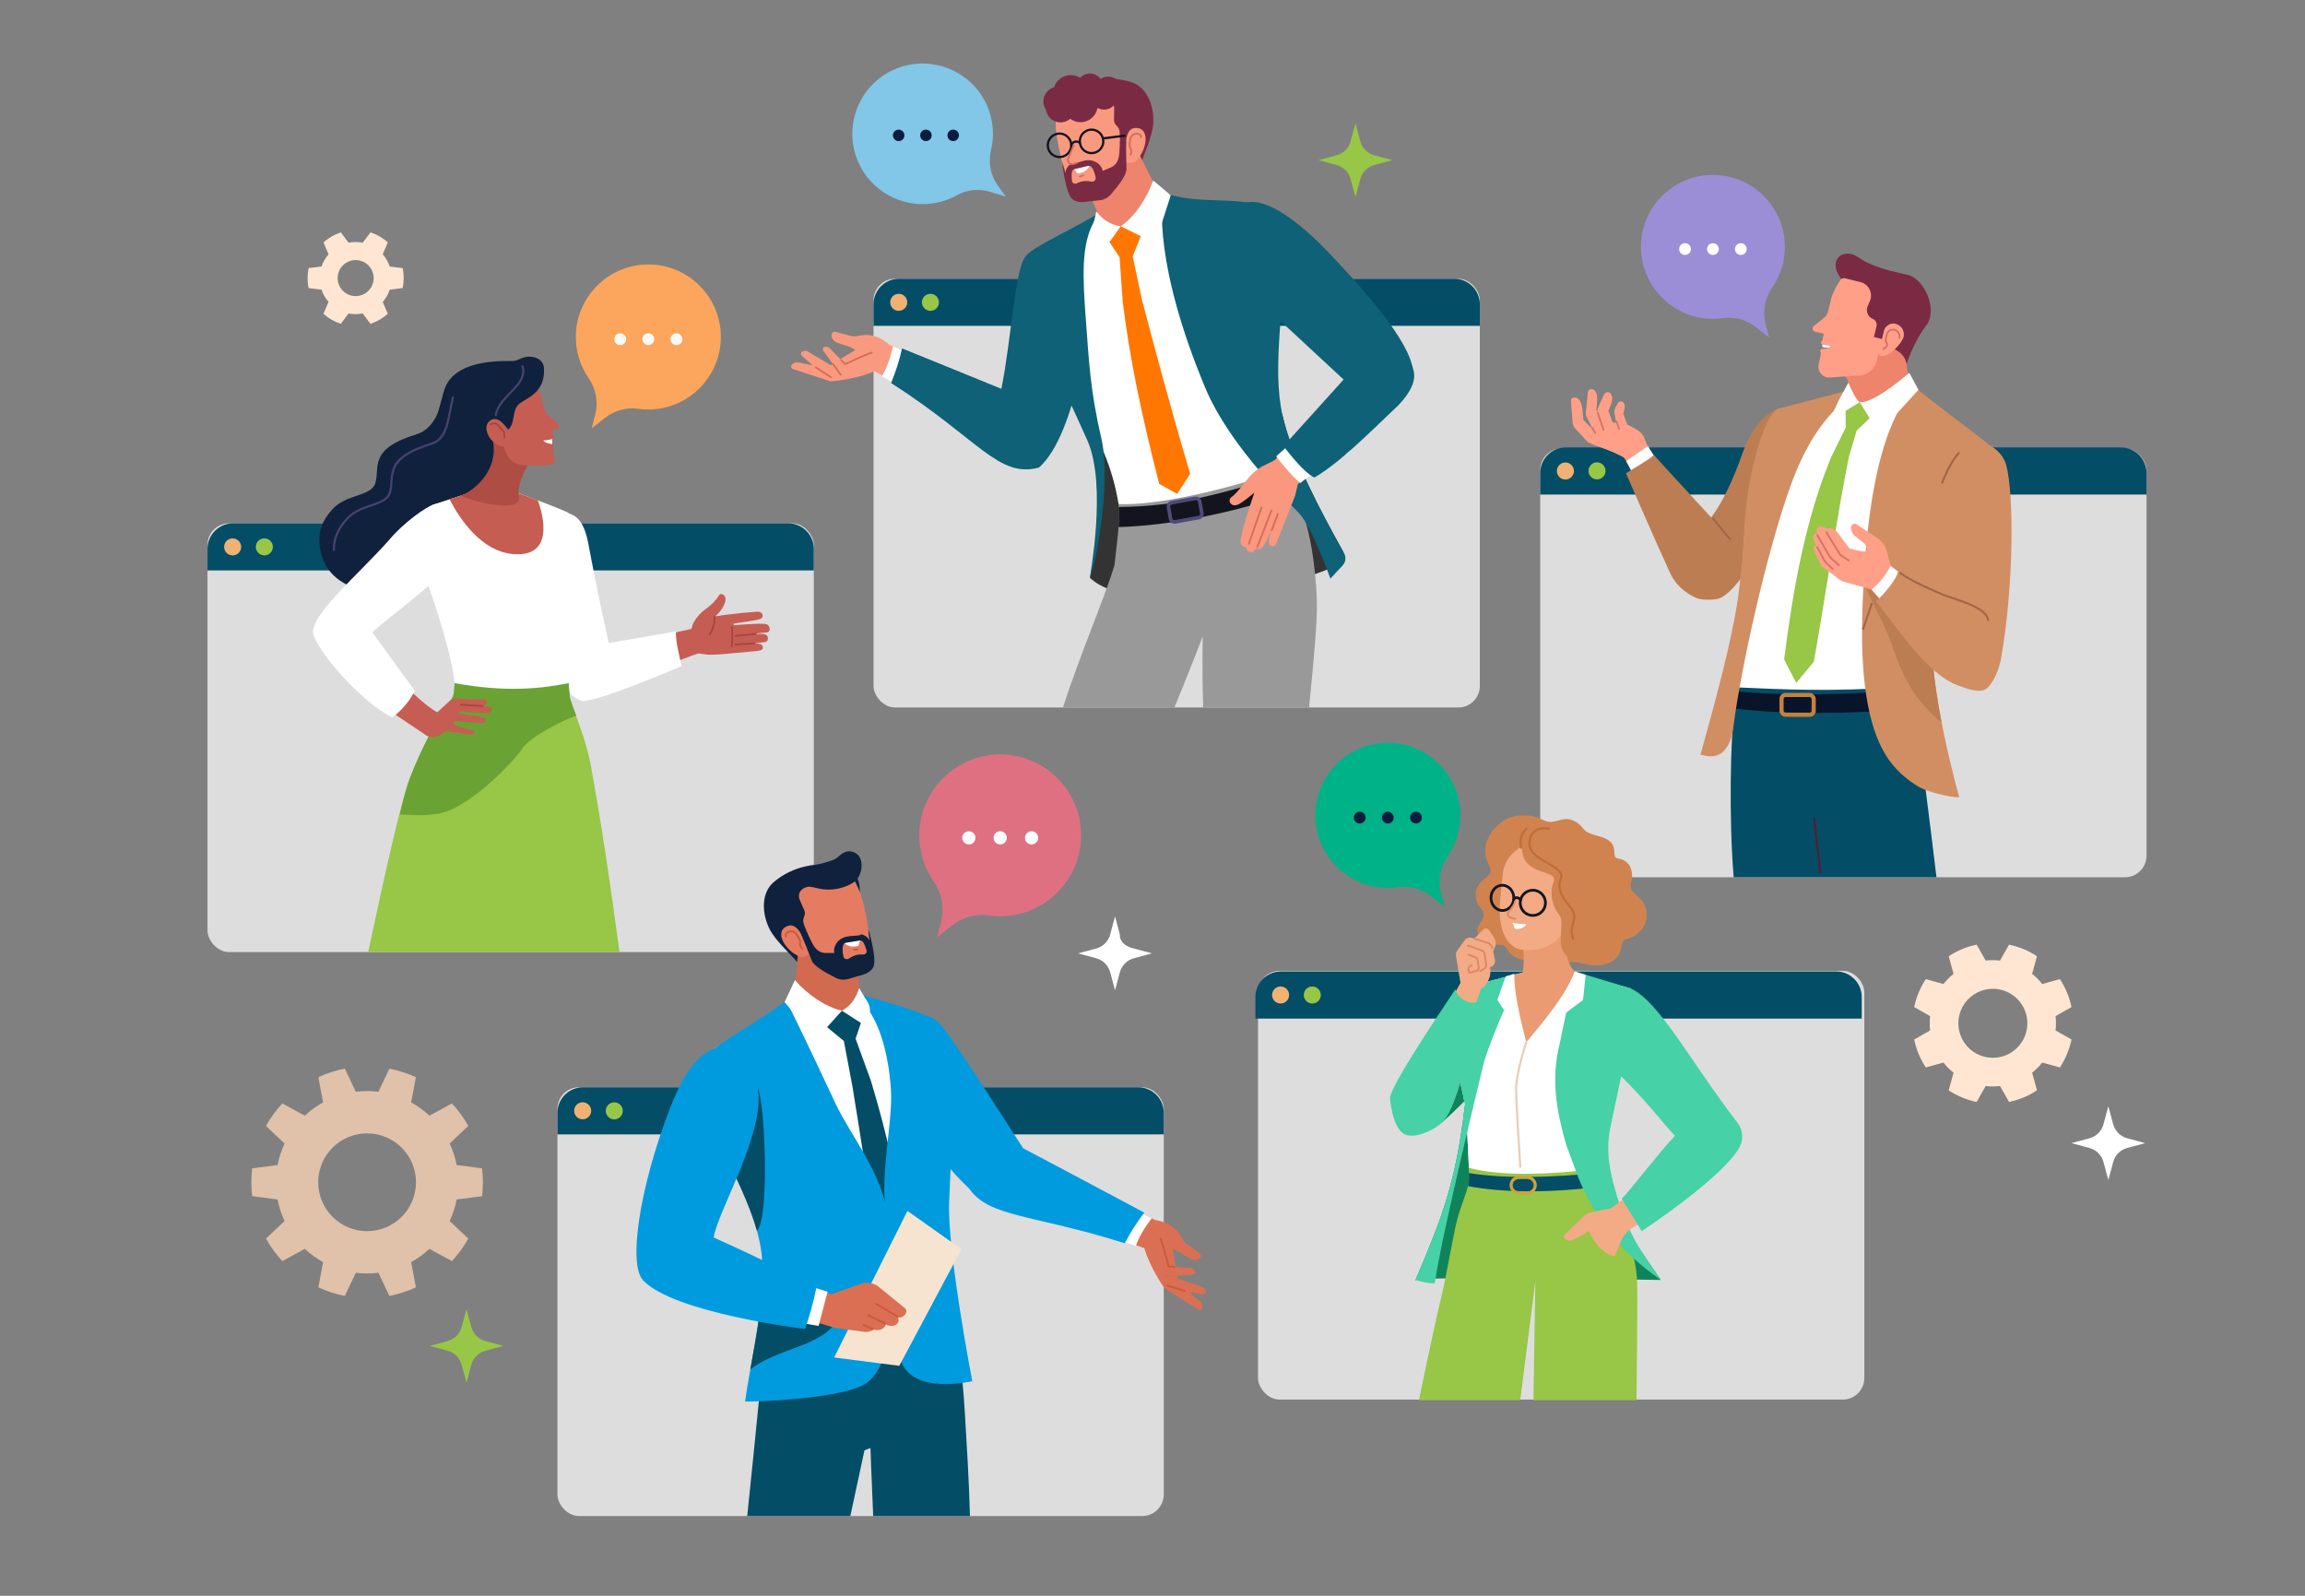 <?xml version="1.0" encoding="UTF-8"?><svg id="People" xmlns="http://www.w3.org/2000/svg" viewBox="0 0 2600 1800"><rect x="0" y="0" width="2600" height="1800" fill="#808080" stroke="none"/><defs><style>.cls-1{fill:#091e3d;}.cls-2{stroke:#e6cfb8;}.cls-2,.cls-3,.cls-4,.cls-5,.cls-6,.cls-7,.cls-8,.cls-9,.cls-10,.cls-11,.cls-12,.cls-13,.cls-14,.cls-15,.cls-16,.cls-17{fill:none;stroke-linecap:round;}.cls-2,.cls-3,.cls-9,.cls-11,.cls-14{stroke-miterlimit:10;}.cls-2,.cls-9,.cls-10,.cls-12{stroke-width:2.46px;}.cls-3,.cls-4{stroke:#a36644;stroke-width:2.29px;}.cls-18{fill:#009bde;}.cls-19{fill:#333;}.cls-20{fill:#82c6e8;}.cls-21{fill:#98c647;}.cls-22{fill:#091d3d;}.cls-23{fill:#c65d52;}.cls-24{fill:#0f213d;}.cls-25{fill:#d16a4f;}.cls-4,.cls-5,.cls-6,.cls-7,.cls-8,.cls-10,.cls-12,.cls-13,.cls-15,.cls-16,.cls-17{stroke-linejoin:round;}.cls-26{fill:#fff;}.cls-27{fill:#d1834f;}.cls-28{fill:#9b8ed6;}.cls-5{stroke:#d37267;}.cls-5,.cls-13,.cls-14,.cls-15,.cls-17{stroke-width:2px;}.cls-29{fill:#ffe6d3;}.cls-30{fill:#ff9f87;}.cls-6{stroke:#151520;stroke-width:3.1px;}.cls-31{fill:#6aa333;}.cls-32{fill:#fba65c;}.cls-33{fill:#df7082;}.cls-7{stroke:#50497a;stroke-width:4.08px;}.cls-34{fill:#14141f;}.cls-35{fill:#eb9b72;}.cls-8{stroke:#c6803b;stroke-width:4.7px;}.cls-36{fill:#46d1a6;}.cls-9{stroke:#bf6e37;}.cls-10{stroke:#4d2135;}.cls-37{fill:#0f845a;}.cls-38{fill:#f70;}.cls-39{fill:#f0b273;}.cls-11{stroke:#13131f;stroke-width:2.53px;}.cls-40{fill:#ad4d43;}.cls-41{fill:#044d66;}.cls-42{fill:#bd7d52;}.cls-43{fill:#f2ab85;}.cls-44{fill:#151520;}.cls-12{stroke:#47426e;}.cls-45{fill:#00b288;}.cls-46{fill:#ddd;}.cls-47{fill:#0e6177;}.cls-48{fill:#999;}.cls-13{stroke:#d46d53;}.cls-49{fill:#071429;}.cls-50{fill:#db6f53;}.cls-51{fill:#e57c61;}.cls-14{stroke:#e08467;}.cls-52{fill:#d18e62;}.cls-15{stroke:#a6463d;}.cls-53{fill:#f9987e;}.cls-54{fill:#ff927a;}.cls-55{fill:#7b2a44;}.cls-16{stroke:#d2a039;stroke-width:3.52px;}.cls-17{stroke:#cb583b;}.cls-56{fill:#ef846c;}.cls-57{fill:#fff9f6;}.cls-58{fill:#783656;}.cls-59{fill:#f99a80;}.cls-60{fill:#836aeb;}.cls-61{fill:#f7e4d0;}.cls-62{fill:#e0c1aa;}</style></defs><path class="cls-29" d="M2319.11,1154.24c0-2.73-.17-5.42-.47-8.08l17.96-10.2c-2.35-11.44-6.86-22.08-13.08-31.51l-19.9,5.48c-3.36-4.22-7.19-8.05-11.42-11.42l5.48-19.9c-9.42-6.22-20.07-10.73-31.51-13.08l-10.2,17.96c-2.65-.3-5.34-.47-8.08-.47s-5.42.17-8.08.47l-10.2-17.96c-11.44,2.35-22.08,6.86-31.51,13.08l5.48,19.9c-4.22,3.36-8.05,7.19-11.42,11.42l-19.9-5.48c-6.22,9.42-10.73,20.07-13.08,31.51l17.96,10.2c-.3,2.65-.47,5.34-.47,8.08s.17,5.42.47,8.08l-17.96,10.2c2.35,11.44,6.86,22.08,13.08,31.51l19.9-5.48c3.36,4.22,7.19,8.05,11.42,11.42l-5.48,19.9c9.42,6.22,20.07,10.73,31.51,13.08l10.2-17.96c2.65.3,5.34.47,8.08.47s5.42-.17,8.08-.47l10.2,17.96c11.44-2.35,22.08-6.86,31.51-13.08l-5.48-19.9c4.22-3.36,8.05-7.19,11.42-11.42l19.9,5.48c6.22-9.42,10.73-20.07,13.08-31.51l-17.96-10.2c.3-2.65.47-5.34.47-8.08ZM2247.91,1193.15c-21.49,0-38.91-17.42-38.91-38.91s17.42-38.91,38.91-38.91,38.91,17.42,38.91,38.91-17.42,38.91-38.91,38.91Z"/><path class="cls-29" d="M436.34,293.35c-1.36-2.36-2.92-4.53-4.65-6.5l5.74-13.45c-5.72-5.15-12.4-8.96-19.55-11.28l-8.78,11.69c-5.19-1.04-10.6-1.07-15.91-.01l-8.77-11.68c-3.54,1.15-7.01,2.69-10.36,4.62-3.35,1.94-6.42,4.18-9.18,6.67l5.73,13.44c-3.57,4.07-6.25,8.77-7.95,13.79l-14.51,1.76c-1.57,7.35-1.62,15.05-.01,22.57l14.51,1.76c.84,2.48,1.94,4.92,3.3,7.28,1.36,2.36,2.93,4.53,4.65,6.5l-5.74,13.45c5.72,5.15,12.4,8.96,19.56,11.27l8.78-11.69c5.19,1.04,10.6,1.07,15.91.01l8.77,11.69c3.54-1.15,7.01-2.69,10.36-4.62s6.42-4.18,9.18-6.66l-5.73-13.44c3.57-4.07,6.25-8.77,7.95-13.79l14.51-1.75c1.57-7.35,1.62-15.05.01-22.57l-14.51-1.76c-.84-2.48-1.94-4.92-3.3-7.28ZM411.31,331.27c-9.72,5.61-22.15,2.28-27.76-7.44-5.61-9.72-2.28-22.15,7.44-27.76,9.72-5.61,22.15-2.28,27.76,7.44,5.61,9.72,2.28,22.15-7.44,27.76Z"/><path class="cls-21" d="M1550.22,175.15l20.35,5.48-20.35,5.48c-7.7,2.07-13.71,8.09-15.79,15.79l-5.48,20.35-5.48-20.35c-2.07-7.7-8.09-13.71-15.79-15.79l-20.35-5.48,20.35-5.48c7.7-2.07,13.71-8.09,15.79-15.79l5.48-20.35,5.48,20.35c2.07,7.7,8.09,13.71,15.79,15.79Z"/><path class="cls-21" d="M547.49,1512.66l20.35,5.48-20.35,5.48c-7.7,2.07-13.71,8.09-15.79,15.79l-5.48,20.35-5.48-20.35c-2.07-7.7-8.09-13.71-15.79-15.79l-20.35-5.48,20.35-5.48c7.7-2.07,13.71-8.09,15.79-15.79l5.48-20.35,5.48,20.35c2.07,7.7,8.09,13.71,15.79,15.79Z"/><path class="cls-26" d="M1279,1069.9l20.35,5.48-20.35,5.48c-7.7,2.07-13.71,8.09-15.79,15.79l-5.48,20.35-5.48-20.35c-2.07-7.7-8.09-13.71-15.79-15.79l-20.35-5.48,20.35-5.48c7.7-2.07,13.71-8.09,15.79-15.79l5.48-20.35,5.48,20.35c-.72,7.85,6.5,13.8,15.79,15.79Z"/><path class="cls-26" d="M2399.43,1283.93l20.35,5.48-20.35,5.48c-7.7,2.07-13.71,8.09-15.79,15.79l-5.48,20.35-5.48-20.35c-2.07-7.7-8.09-13.71-15.79-15.79l-20.35-5.48,20.35-5.48c7.7-2.07,13.71-8.09,15.79-15.79l5.48-20.35,5.48,20.35c2.07,7.7,8.09,13.71,15.79,15.79Z"/><path class="cls-20" d="M1117.86,169.37c3.87-16.08,2.76-33.53-4.37-50.01-16.57-38.29-60.65-57.25-99.86-42.98-42.2,15.36-63.22,62.53-46.51,104.13,15.51,38.63,58.87,58.82,98.4,45.77,4.93-1.63,9.59-3.69,13.94-6.12,11.47-6.42,25.16-7.59,37.72-3.72l17.29,5.32-8.91-12.45c-8.27-11.55-11.03-26.12-7.7-39.93Z"/><path class="cls-22" d="M1020.14,152.68c0-3.58-2.9-6.48-6.48-6.48s-6.48,2.9-6.48,6.48,2.9,6.48,6.48,6.48,6.48-2.9,6.48-6.48Z"/><path class="cls-22" d="M1050.9,152.68c0-3.58-2.9-6.48-6.48-6.48s-6.48,2.9-6.48,6.48,2.9,6.48,6.48,6.48,6.48-2.9,6.48-6.48Z"/><path class="cls-22" d="M1081.67,152.68c0-3.58-2.9-6.48-6.48-6.48s-6.48,2.9-6.48,6.48,2.9,6.48,6.48,6.48,6.48-2.9,6.48-6.48Z"/><path class="cls-60" d="M1669.22,367.54v-24.3c0-15.92-12.91-28.83-28.83-28.83h-626.25c-15.92,0-28.83,12.91-28.83,28.83v24.3h683.9Z"/><rect class="cls-46" x="985.32" y="314.41" width="683.9" height="483.63" rx="24.3" ry="24.3"/><path class="cls-41" d="M1669.22,367.54v-24.3c0-15.92-12.91-28.83-28.83-28.83h-626.25c-15.92,0-28.83,12.91-28.83,28.83v24.3h683.9Z"/><circle class="cls-39" cx="1013.72" cy="340.98" r="9.61" transform="translate(362.21 1189.16) rotate(-71.06)"/><circle class="cls-21" cx="1049.47" cy="340.98" r="9.61" transform="translate(386.36 1222.98) rotate(-71.06)"/><path class="cls-19" d="M1446.26,466.68h-212.66c2.67,22.34,16.81,90.76-4.16,185.08,44.94,42.69,206.55,19.43,279.48-14.39,6.26-2.9,8.76-10.47,5.41-16.5-25.42-45.69-56.96-104.91-67.57-151.82-.18-.79-.33-1.58-.5-2.37Z"/><path class="cls-59" d="M892.74,412.14c1.23-2.33,4.69-3.89,7.28-3.39l16.7,3.33-12.56-11.04c-1.18-1.26-.94-3.27.5-4.22,2.41-1.59,5.57-1.44,7.84.35l24.47,14.77c.72-.46,1.51-.95,2.36-1.48l-10.83-15.16c-.98-1.87.34-4.12,2.45-4.18,2.6-.07,5.07,1.16,6.58,3.27l10.36,10.72c5.21-3.23,11.17-6.89,17.02-10.39l-5.94-3.37s-10.27-3.13-14.88-4.94c-3.91-1.54-7.17-5.8-5.9-9.81h0c.57-1.8,2.46-2.83,4.28-2.34l16.85,4.57c2.4.65,4.91.77,7.35.32,5.45-1,11.22-2.39,19.74.03,5.89,1.67,10.46,4.59,13.54,7.08,1.33.88,2.36,1.82,3.12,2.61l31.89,13.44-25.57,29.59-22.77-13.25c-20.58,9.21-49.24,11.59-49.24,11.59l-42.84-13.9c-1.81-.51-2.68-2.55-1.8-4.21Z"/><line class="cls-13" x1="939.44" y1="410.61" x2="948.24" y2="422.61"/><line class="cls-13" x1="920.07" y1="414.3" x2="937.59" y2="425.71"/><path class="cls-13" d="M983.33,397.71c-9.05,2.98-29.91,13.11-29.91,13.11l-4.51-4.67"/><path class="cls-26" d="M1008.86,432.51l-14.22-8.08c5.25-7.62,10.11-22.19,12.65-33.77l27.66,11.66-26.1,30.19Z"/><path class="cls-47" d="M1157.46,288.71c-12.5,11.34-16.75,95.57-27.94,149.86-.16-.07-.31-.14-.47-.2-46.66-19.1-111.54-45.37-111.54-45.37-3.4,15.12-6.82,25.04-12.36,39.02,99.76,63.98,120.87,107.47,166.67,95.39,42.79-36.61,59.52-174.22,60.52-202.11,0,0-65.73-44.89-74.88-36.59Z"/><path class="cls-55" d="M1199.09,168.15l83.57,28.2c8.02-24,17.39-42.3,18.22-57.38,1.15-20.73-7.82-40.9-24.65-46.33-28.66-9.24-53.43.4-60.07,3.45-19.53,8.97-16.55,14.01-18.07,17.3-6.43,9.86-11.09,23.13-3.39,32.78,1.58,6.11.99,15.61,4.39,21.97Z"/><path class="cls-26" d="M1261.75,568.61c-14.31-86.51-58.61-112.61-87.21-225.14-8.84-34.77,6.85-65.99,68.8-100.34l43.75-11.42s71.16,3.45,116.9,11.01c26.96,4.45,42.33,28.39,43.75,55.67,2.94,56.76-47.22,93.41,10.09,228.39-46.67,32.82-177.34,54.83-196.08,41.82Z"/><path class="cls-56" d="M1308.99,219.15c-8.38-12.24-27.5-52.81-31.78-61.67,0,0-52.08,54.95-48.66,60.08l18.83,44.41c10.78-8.46,49.88,5.31,61.62-42.82Z"/><path class="cls-48" d="M1324.75,798.04c16.61-40.41,32.03-80.43,32.03-80.43,0,0-1.19,28.43.4,80.43h119.43c5.54-55.49,9.48-99.2,8.79-119.76-1.67-49.45-9.75-79.05-11.96-87.69-.31-2.07-15.44-60.56-15.61-63.79-75.93,26.5-153.45,43.5-196.08,41.82.11,3.6.27,15.93.26,19.51,0,6.23-2.81,32.19-4.89,49.4-11.27,37.37-37.97,98.36-58.14,160.51h125.77Z"/><path class="cls-34" d="M1464.15,553.42c-2.2-8.78-4.23-17.02-5.37-21.97-80.58,26.23-131.85,39.94-196.96,40.45.09,5.13.19,13.4.19,16.23,0,1.32-.13,3.54-.35,6.37,21.36-.4,98.85-4.58,202.5-41.08Z"/><path class="cls-7" d="M1323.28,564.42h27.05c2.42,0,4.39,1.97,4.39,4.39v13.24c0,2.42-1.97,4.39-4.39,4.39h-27.05c-2.42,0-4.39-1.97-4.39-4.39v-13.24c0-2.42,1.97-4.39,4.39-4.39Z" transform="translate(-81.51 249.03) rotate(-10.33)"/><path class="cls-47" d="M1226.67,497.13c-28.61-65.4-86.65-175.83-69.21-208.42,4.79-8.94,61.05-34.69,80.09-47.26l-3.31,8.24c-15.01,26.18-13.01,63.37-9.26,113.07,3.37,44.65,4.66,77.03,17.32,131.8,12.51,54.1-9.81,155.38-12.85,157.2-.81.49,19.79-103.07-2.77-154.63Z"/><path class="cls-47" d="M1312.3,216.73c-2.15,12.02-10.88,81.47,47.26,220.87,11.14,26.72,38.56,75.23,104.6,140,15.42,15.13,36.48,75.04,36.48,75.04l13.79-14.76c3.5-3.75,4.19-9.33,1.69-13.82-25.71-46.1-58.5-107.02-69.36-155.03-6.39-28.25-5.7-59.71-3.16-96.5,2.2-31.91,10.65-100.66-9.69-124.77-1.18-1.39-2.61-9.45-4.15-10.68-23.18-18.48-81.07-4.15-117.45-20.37Z"/><path class="cls-59" d="M1270.19,159.38s.45-14.17,9.63-14.98c18.38-1.63,14.22,25.52,1.05,37.55-1.9,1.73-7.5,2.75-11.27.61-.39-5.31.6-23.18.6-23.18Z"/><path class="cls-59" d="M1191.56,150.79c-1.36-8.93-.62-20.79-.21-26.8.15-2.25,3.09-9.4,13.19-6.94,4.31,1.05,9.69,2.76,15.37,2.18,20.76-2.1,16.67-5.89,23.74-7.05,6.89-1.13,12.93,2.76,13.12,9.74l-.17,11.95c-.42,2.82.54,5.69,2.62,7.64,4.91,4.6,3.63,8.47,4.07,18,.03.67.07,1.37.12,2.11l5.33-.37c-.12,5.24-.85,8.34-.6,20.65.13,6.21-6.37,21.54-17.18,32.11-4.2,4.11-9.67,6.66-15.51,7.29l-9.06,1.13c-5.47.59-10.91-1.28-14.87-5.11-10.72-10.35-11.79-26.54-13.38-33.84-1.1-5.02-4.13-16.67-6.59-32.7Z"/><path class="cls-26" d="M1211.21,190.9l18.19-4.28s-2.02,4.13-5.71,6.37c-4.37,2.66-8.34,2.61-8.34,2.61-1.22-2.05-2.53-3.84-4.13-4.71Z"/><path class="cls-55" d="M1177.1,116.92c-1.31-8.37,3.91-16.25,11.87-18.49,2.24-6.89,8.17-12.3,15.82-13.5,4.95-.77,9.74.37,13.67,2.84,2.2-2.41,5.2-4.12,8.68-4.66,5.74-.9,11.21,1.62,14.39,6.02,1.81-1.28,3.93-2.18,6.27-2.55,8.13-1.27,15.76,4.29,17.03,12.43.83,5.3-1.25,10.36-5.04,13.62-1.49,5.51-6.08,9.92-12.09,10.86-3.49.55-6.88-.17-9.72-1.8-1.38,7.99-7.7,14.59-16.16,15.91-5.4.84-10.62-.63-14.67-3.66-2.28,2-5.12,3.41-8.34,3.91-9.04,1.41-17.51-4.77-18.92-13.81-.01-.08-.01-.16-.03-.24-1.38-1.99-2.36-4.31-2.76-6.86Z"/><path class="cls-55" d="M1198.07,182.78c.19,1.8,3.09,29.8,9.77,39.84,2.85,4.28,9.49,5.78,14.61,5.22l18.16-2.02c4.7-.51,9.06-2.73,12.18-6.28,9.84-11.17,17.97-22.37,17.84-28.79-.25-12.31-.55-26.13-.44-31.37,0,0-6.88.25-6.89.15l-.68,12.34c-.4,7.25-2.43,13.44-8.92,16.7l-9.92,4.18c-1.19-7.56-9.69-12.81-17.36-11.98l-11.37,1.23c-6.72.73-13.14,6.57-13.36,13.19,0,0-1.91-8.58-3.63-12.4ZM1209.07,203.46s-.52-5.84-.13-8.65c.3-2.15,1.55-4,3.66-4.23l14.82-3.56c2.63-.28,4.41,1.74,5.59,4.18,1.89,3.91,2.75,8.53,2.75,8.53.84,2.82-1.45,5.54-4.3,5.14-2.9-.41-5.39-.92-8.93-.54-2.95.31-5.7,1.32-8.07,2.52-2.46,1.24-5.35-.57-5.39-3.38Z"/><path class="cls-11" d="M1218.11,161.12c-.91-7.26,4.24-13.89,11.5-14.8,7.26-.91,13.89,4.24,14.8,11.5.91,7.26-4.24,13.89-11.5,14.8-7.26.91-13.89-4.24-14.8-11.5Z"/><path class="cls-11" d="M1181.98,165.55c-.91-7.26,4.24-13.89,11.5-14.8,7.26-.91,13.89,4.24,14.8,11.5.91,7.26-4.24,13.89-11.5,14.8-7.26.91-13.89-4.24-14.8-11.5Z"/><line class="cls-11" x1="1245.3" y1="156.01" x2="1268.47" y2="153.04"/><path class="cls-59" d="M1223.39,180.95l-12.38,4.06c-3.77,1.3-7.42-2.22-6.24-6.03l6.57-17.85,12.06,19.82Z"/><path class="cls-13" d="M1214.56,183.84l-3.56,1.17c-3.77,1.3-7.42-2.22-6.24-6.03l6.26-14.9"/><path class="cls-13" d="M1287.28,154.91h0c-.16-2.12-1.84-3.81-3.96-3.99l-.64-.05c-3.84-.32-7.25,2.42-7.76,6.24l-.72,5.38c-.27,1.99.18,3.38.99,4.78,1.14,1.96,1.27,4.35.35,6.43l-.34.77"/><path class="cls-11" d="M1218.1,161.12c-4.18-2.82-7.74-1.32-9.63,2.38"/><line class="cls-13" x1="1221.95" y1="197.86" x2="1218.01" y2="199.19"/><path class="cls-38" d="M1277.69,289.3l10.73-27.06-24.74-7.2-14.86,14.09,14.05,20.96,3.48,49.88c8.11,65.63,21.09,127.02,41.18,205.83l20.29,11.33,14.7-22.62c-23.81-80.2-40.2-142.61-54.54-196.91l-10.28-48.3Z"/><path class="cls-26" d="M1300.74,203.55c-7.15,20.42-20.29,40.1-36.43,51.67l38.81,19.3,17.49-54.23-19.86-16.74Z"/><path class="cls-26" d="M1236.63,238.53c6.92,8.67,15.46,15.12,27.56,16.72l-18.96,26.49-8.4-11.14c-3.73-4.67-4.49-15.74-2.25-23.02l2.04-9.05Z"/><path class="cls-53" d="M1459.23,498.44l-21.67,20.74-11.05,5.55c-4.09,1.54-11.75,7.18-14.74,10.37-7.25,7.73-16.41,21.49-22.74,25.68-2.29,1.51-2.83,4.64-1.1,6.77l.23.28c2.01,2.48,5.36,2.68,8.24,1.31,4.84-2.3,12.52-8.41,18.51-13.49-5.76,16.67-13.7,41-15.62,53.63-.46,3,1.02,6.41,3.77,7.41l.12.04c.89.32,1.71.3,2.45.04-.32,2.56,2.3,5.66,4.88,6.13l.14.03c2.97.54,4.72-1.49,6.07-4.12.12.06.24.1.37.13,0,0,4.73,2,7.71-2.37,3.07-4.49,6.7-12.24,9.59-18.98-1.31,3.81-2.5,7.87-3.02,11.27-.63,4.16.65,6.54,2.66,7.13,0,0,3.65,1.09,5.34-2.6l21.51-54.23,3.08-13.1,30.68-23.13-35.41-24.48Z"/><line class="cls-13" x1="1422.95" y1="572.34" x2="1408.73" y2="613.35"/><line class="cls-13" x1="1434.1" y1="575.92" x2="1418.28" y2="616.91"/><line class="cls-13" x1="1441.41" y1="579.78" x2="1434.55" y2="597.99"/><path class="cls-26" d="M1439.53,514.73c12.75-10.97,38.21-35.54,50.89-47.56,0,0,14.68,28.41,32.11,42.59-2,1.7-45.73,25.37-55.32,34.85-1.42,1.41-21.25-20.65-27.68-29.88Z"/><path class="cls-47" d="M1515.57,428.12l-94.26-87.43c-13.92-11.89-29.1-30.14-35.65-47.23-14.79-38.59,3.44-63.63,23.9-65.55,25.97-2.44,64.21,30.74,89.36,57.26,28.13,29.66,84.23,89.37,93.78,126.34,1.96,7.61,8.99,19.46-14.83,45.08-33.81,32.03-66.44,65.25-95.27,82.06-13.59-6.42-34.75-35.49-34.75-35.49l67.73-75.04Z"/><path class="cls-60" d="M2100,1148.9v-24.3c0-15.92-12.91-28.83-28.83-28.83h-626.25c-15.92,0-28.83,12.91-28.83,28.83v24.3h683.9Z"/><rect class="cls-46" x="1419.04" y="1095.05" width="683.9" height="483.63" rx="24.3" ry="24.3"/><path class="cls-41" d="M2100,1148.9v-24.3c0-15.92-12.91-28.83-28.83-28.83h-626.25c-15.92,0-28.83,12.91-28.83,28.83v24.3h683.9Z"/><circle class="cls-39" cx="1444.49" cy="1122.34" r="9.61"/><circle class="cls-21" cx="1480.24" cy="1122.34" r="9.61"/><path class="cls-60" d="M917.95,643.43v-24.3c0-15.92-12.91-28.83-28.83-28.83H262.88c-15.92,0-28.83,12.91-28.83,28.83v24.3h683.9Z"/><rect class="cls-46" x="234.05" y="590.3" width="683.9" height="483.63" rx="24.3" ry="24.3"/><path class="cls-41" d="M917.95,643.43v-24.3c0-15.92-12.91-28.83-28.83-28.83H262.88c-15.92,0-28.83,12.91-28.83,28.83v24.3h683.9Z"/><circle class="cls-39" cx="262.45" cy="616.87" r="9.61" transform="translate(-134.71 76.8) rotate(-13.28)"/><circle class="cls-21" cx="298.2" cy="616.87" r="9.61" transform="translate(-133.75 85.01) rotate(-13.28)"/><path class="cls-60" d="M2421.24,557.84v-24.3c0-15.92-12.91-28.83-28.83-28.83h-626.25c-15.92,0-28.83,12.91-28.83,28.83v24.3h683.9Z"/><rect class="cls-46" x="1737.34" y="505.89" width="683.9" height="483.63" rx="24.3" ry="24.3"/><path class="cls-41" d="M2421.24,557.84v-24.3c0-15.92-12.91-28.83-28.83-28.83h-626.25c-15.92,0-28.83,12.91-28.83,28.83v24.3h683.9Z"/><circle class="cls-39" cx="1765.74" cy="531.27" r="9.61" transform="translate(141.51 1404.17) rotate(-45)"/><circle class="cls-21" cx="1801.49" cy="531.27" r="9.61" transform="translate(191.97 1499.29) rotate(-47.46)"/><path class="cls-60" d="M1312.69,1279.55v-24.3c0-15.92-12.91-28.83-28.83-28.83h-626.25c-15.92,0-28.83,12.91-28.83,28.83v24.3h683.9Z"/><rect class="cls-46" x="628.79" y="1226.42" width="683.9" height="483.63" rx="24.3" ry="24.3"/><path class="cls-41" d="M1312.69,1279.55v-24.3c0-15.92-12.91-28.83-28.83-28.83h-626.25c-15.92,0-28.83,12.91-28.83,28.83v24.3h683.9Z"/><circle class="cls-39" cx="657.19" cy="1252.98" r="9.61" transform="translate(-192.22 121.45) rotate(-9.22)"/><circle class="cls-21" cx="692.94" cy="1252.98" r="9.61" transform="translate(-269.34 192.72) rotate(-13.28)"/><path class="cls-26" d="M2055.93,386.48l-.53,4.25c-.03.36.25.62.59.73,2.44.78,5.91.89,9.35.39l.45-3.94-9.86-1.43Z"/><path class="cls-30" d="M1852.18,558.61l41.52-5.89-23.73-32.33c-2.2-2.59-6.3-9.6-7.99-11.98-2.58-3.64-4.64-7.38-6.39-12.26-1.03-2.86-2.57-5.88-4.87-8.22-3-3.06-12.6-7.76-15.1-9.09l-4.62-12.02,1.15-4.49c1.74-5.8-1.11-8.42-1.11-8.42-1.71-1.71-4.56-1.45-5.92.55l-2.07,3.56c-1.72,2.52-2.39,5.61-1.86,8.61l1.91,10.23c-1.57-.16-1.98.26-4.1-.41l-4.8-12.93,3.28-8.13c1.85-4.74,1.42-11.02-2.42-12.75-2.33-1.05-5.06.36-5.95,2.76l-6.53,14.45c-.78,2.11-.96,3.89-.23,6.02l.08.28-1.85-4.1.82-8.15c.87-7-.25-13.27-4.94-14.82-2.66-.88-5.06.82-5.36,3.6,0,0-1.91,17.64-2.33,23.58-.08,1.13.14,2.25.64,3.27l7.43,15.06c-1.8-2.08-7.67-7.42-10.73-10.75,0,0-.97-9.52-1.3-12.9-.87-8.91-5.33-13.71-10.09-12.4,0,0-3.19.25-2.64,4l1.83,24c.2,2.64,1.3,5.14,3.11,7.08,4.22,4.51,11.93,12.74,13.93,14.85,2.76,2.91,30,10.36,41.21,18.07l5.5,9.07,5.93,12.16,8.61,20.87Z"/><path class="cls-26" d="M1858.76,503.23l-24.39,16.94,9.21,17.57,8.61,20.87,41.52-5.89-23.73-32.33c-2.2-2.59-10.23-15.35-11.22-17.15Z"/><path class="cls-42" d="M2008.26,460.32c-7.59,1.32-29.14,12.46-42.78,51.02-9.98,28.22-20.84,52.53-35.24,72.38-18.05-19.56-63.34-68.67-64.69-70.58-4.01,4.52-20.06,13.46-31.46,20.73,0,0,33.19,76.73,50.03,113.02,7.86,16.94,23.87,25.88,31.96,28.52,2.28.75,17.33,2.38,24.69-1.02,28.14-12.99,78.94-113.95,100.32-150.61,0,0-20.51-65.62-32.82-63.47Z"/><path class="cls-26" d="M1958.75,775.32c6.7-160.05,10.83-199.95,13.2-213.19,1.44-8.06,21.72-94.14,36.51-100.42l135.52-36.61s84.17,66.27,112.41,90.22c-43.6,107.92-115.43,128.99-107.55,259.21-57.39,6.91-184.83,11.02-190.09.8Z"/><path class="cls-41" d="M2184.32,989.52h-228.74c-5.64-65.83-3.41-161.41.55-183.97.6-4.37,1.19-15.42,2.62-30.23,51.16,2.15,104.96,5.51,190.09-.8.04.94,1.16,20.02,4.24,29.84,8.11,25.9,14.04,47.26,19.7,91.86,2.92,21.71,7.19,58.02,11.54,93.3Z"/><path class="cls-49" d="M2152.04,800.4c-1.56-6.96-2.46-16.03-2.89-21.39-94.7,6.42-157.92,4.09-190.83.84-.72,7.97-1.2,14.62-1.59,19.41,58.52,6.82,122.76,5.78,195.3,1.13Z"/><path class="cls-52" d="M1961,670.23c7.32-55.77,5.44-76.46,9.53-107.29,5.1-38.44,20.29-95.59,35.23-101.93l74.26-19.33-1.86,12.95c-23.27,19.62-42.92,50.34-58.33,93.05-27.57,76.4-56.34,207.59-64.59,272.12-2.81,21.97-12.87,38.36-34.08,31.99-.19-.06-2.74-.11-2.93-.17-.92-.28,34.16-115.7,42.78-181.38Z"/><path class="cls-52" d="M2252.23,509.22c-10.97-11.23-68.57-52.17-92.57-72.85-19.42,23.28-50.74,70.22-58.06,230.98-1.33,29.27-5.46,106.91,14.14,160.43,9.33,25.49,23.03,44.23,48.24,59.54,9.47,5.75,34.16,11.95,45.97,12.06-8.61-32.06-45.59-171.48-23.93-216.9,27.8-58.31,65.21-133.73,66.22-173.26Z"/><path class="cls-42" d="M2188.13,678.03l-87.53-22.54c6.93,15.39,27.27,53.68,32.61,69.7,12,35.98,25.2,63.56,55.07,88.19.59.43,1.17.85,1.76,1.27-9.66-49.72-16.4-106.26-4.04-132.18.7-1.47,1.41-2.96,2.12-4.45Z"/><path class="cls-56" d="M2159.04,437.35c-5.97-10.24-7.74-17.74-8.42-26.62.64-15.68-2.69-26.62-4.53-32.97l-81.04,27.3c4.35,4.47,18.85,20.36,19.88,26.52l11.12,27.53c13.45-3.34,37.94-22.27,63-21.77Z"/><path class="cls-55" d="M2150.62,410.73s7.51-25.13,23.7-45.85c10.09-16.46-2.53-49.81-22.8-54.96-11.14-2.83-24.28-4.49-44.08-13.12-6.79-2.96-13.69-9.17-19.4-10.29-13.47-2.64-20.92,7.92-16,20.11.94,2.33,5.21,8.57,5.21,8.57-4.12,94.24,66.37,58.38,73.36,95.53Z"/><path class="cls-30" d="M2075.84,315.94c-2.6,3.94-7.2,11.53-10.03,19.98l-3.8,15.47c-.69,2.8-2.28,5.3-4.53,7.11l-11.59,9.31c-2.31,1.85-1.49,5.54,1.38,6.25l9.85,2.42s-1.33,7.12-1.83,8.01c-.27-.08-2.44,1.31-.78,3.32,1.28,1.55,8.78,1.93,10.01,2.42-.21,1.65-4.89,2.96-6.06,3.15-1.84.29-3.8.11-4.15.39-1.16.91-1.32,2.48-.64,3.79.04.07.06.15.07.22.13.93.13,1.87-.02,2.8l-2.41,11.15c-1.12,7.03,3.93,13.55,11.03,14.22l31.18-2.23c9.88.93,19.15-4.89,22.6-14.2l7.22-26.99-9.63-2.37,2.98-12.12c.84-3.42-.94-6.94-4.19-8.29h0c-5.29-2.2-7.97-8.13-6.12-13.55l3.24-7.66c2.98-8.74-2.16-18.16-11.13-20.36l-17.39-4.28c-2-.49-4.09.32-5.22,2.03Z"/><path class="cls-30" d="M2124.93,373.5c1.37-5.56,6.74-9.4,12.39-8.43.29.05.58.11.87.18,6.58,1.62,10.6,8.26,8.98,14.83-1.62,6.58-16.13,23.58-25.87,21.19-1.34-.33-2.49-1.09-2.39-2.27l6.03-25.5Z"/><path class="cls-5" d="M2124.32,393.81l2.98-2.28c1.65-1.26,1.92-3.64.61-5.24h0c-.88-1.08-1.21-2.51-.89-3.87l1.2-5.07c.88-3.59,4.35-6.07,8-5.45.19.03.37.07.56.12,4.25,1.04,6.84,5.33,5.8,9.58"/><rect class="cls-8" x="2009.55" y="783.92" width="36.26" height="22.29" rx="4.44" ry="4.44"/><line class="cls-10" x1="2046.42" y1="923.28" x2="2053.32" y2="984.7"/><path class="cls-21" d="M2094.2,485.82l21.7-20.72-18.23-11.33-15.89,6.18.13,22.38-16.43,33.41c-29.86,72.29-43.3,151.78-53.04,228.1l13.7,26.5,19.9-24.1c14.68-83.39,27.87-174.94,39.42-230.59l8.75-29.84Z"/><path class="cls-26" d="M2153.66,420.56c-16.97,14.23-41.44,33.37-55.87,33.24l21.6,34.89,44.58-48.96-10.31-19.16Z"/><path class="cls-26" d="M2084.92,431.58c3.91,9.5,7.93,17.84,12.74,22.2l-33.27,20.05s7.48-19.71,14.81-31.56l5.72-10.68Z"/><path class="cls-30" d="M2132.68,638.42l-3.05-11.39c-1.42-8.5-5.32-15.58-12.48-20.38l-22.64-15.18c-2.66-1.79-6.27-.09-6.59,3.1-.34,3.36,1.58,7.91,4.26,9.98l11.51,9.1,2.04,5.18c.66,1.68-.66,3.49-2.46,3.33-4.85-.43-10.81-1.87-17.17-3.55l-12.46-16.71c-1.92-2.92-6.56-6.82-9.99-6.16h0c-.87.17-1.62.56-2.22,1.09-2.31-2.08-5.44-3.06-8.57-2.61-3.23.47-4.88,4.14-3.08,6.87l.33.59c-.88-.12-1.74-.02-2.54.37-2.78,1.74-2.96,4.29-1.86,6.56l3.11,6.39c-.56.05-1.11.17-1.65.39-1.62.65-2.36,2.52-1.63,4.11l8.66,18.75,16.44,12.2c2.53,2.47,5.55,4.42,8.89,5.69l31.53,8.78,30.16,34.26,32.7-29.4-41.27-31.35Z"/><path class="cls-26" d="M2132.68,638.42l-.09-.33c-5.61,11.29-12.89,20.06-21.51,26.81l30.16,34.26,32.7-29.4-41.27-31.35Z"/><path class="cls-5" d="M2060.05,600.37l15.01,24.32c.46.74,1.07,1.38,1.8,1.87l8.5,5.7"/><path class="cls-5" d="M2049.98,603.67l13.13,22.86c.84,1.46,1.9,2.77,3.15,3.9l7.9,7.14"/><path class="cls-5" d="M2049.9,617.21l7.59,14.33c.67,1.26,1.53,2.41,2.56,3.4l7.05,6.77"/><path class="cls-52" d="M2263.04,524.79c-4.45-16.49-21.33-25.98-30.15-25.47-16.6.95-29.05,12.41-42.23,45.24-5.88,14.64.92,72.34-.93,125.39-8.31-5.34-35-14.42-48.77-25.65-1,8.42-15.24,25.43-24.97,34.14,19.02,21.54,54.05,80.11,92.18,94.59,10.08,3.83,26.76,10.21,34.17,2.39,4.07-4.3,10.56-14.15,13.51-27.15.46-1.43.85-2.96,1.14-4.6,14.48-80.22,14.98-185.76,6.04-218.87Z"/><path class="cls-3" d="M2143.57,646.32c14.22,10.44,37.69,19.85,46.16,23.64,13.8,6.16,51.53,14.18,52.72,29.6"/><path class="cls-3" d="M2190.66,544.56c6.29-15.66,12.41-26.46,18.89-33.57"/><line class="cls-5" x1="1802.35" y1="465.85" x2="1808.72" y2="485.04"/><line class="cls-5" x1="1823.65" y1="475.5" x2="1826.16" y2="483.82"/><line class="cls-5" x1="1796.26" y1="482.84" x2="1799.38" y2="488.38"/><line class="cls-3" x1="1932.26" y1="584.9" x2="1951.24" y2="608.03"/><path class="cls-4" d="M2111.27,680.95c-3.39,10.69-6.38,18.11-9.67,28.33"/><path class="cls-37" d="M1652.36,1246.6c1.79,12.87,2.75,30.3,4.54,70.66-.93,12.24,123.08-9.95,123.08-9.95l93.33,136.44s-270.1-5.07-276.83.4c30.06-70.4,45.88-110.73,55.88-197.54Z"/><path class="cls-27" d="M1839.95,995.5c2.09-6.36,2.66-24.56-14.83-27.14-10.54-1.55,6.63-18.47-23.71-25.75-21.06-5.05-12.3-11.87-29.25-17.87-10.72-3.8-19.42,6.36-31.17.34-19.51-9.99-38.35-3.91-44.45.28-21.13,14.52-24.29,33.01-18.65,46.62,3.87,9.33,6.83,12.09-4.03,19.99-12.73,9.25-10.6,24.42-4.23,31.51,3.78,4.21,5.2,8.12,2.79,13.24-1.88,4-7.57,8.88-5.29,15.85,4.18,12.78,14.62,13.09,22.49,13,11.81-.15,7.51,5.26,16.85,12.3,12.89,9.72,31.89,3.41,33.63,5.08,5.16,4.93,12.88,7.03,19.83,5.39,6.49-1.53,11.96-5.21,25.57-1.49,16.78,4.59,36.67,2.17,42.39-14.48,1.49-4.32,1.24-11.69,5.7-12.65,8.83-1.9,23.94-10.74,23.85-27.37-.12-23.45-22.36-22-17.48-36.84Z"/><path class="cls-37" d="M1569.92,1234.5c17.91-17.09,65.36-101.1,91.11-121.81,7.44-10.03,51.24,5.04,51.24,5.04-17.09,63.29-9.71,79.64-86.13,148.85l-56.22-32.07Z"/><path class="cls-21" d="M1729.69,1579.4c1.16-76.49,2.18-134.35,2.18-134.35,0,0-8.27,65.41-17.08,134.35h-114.26c9.98-48.55,19.43-92.47,27.18-124.88,2.35-9.81,10.16-52.62,13.93-70.19,5.01-23.4,12.05-34.95,15.18-50.62.2-1.02.07-15.66.08-16.46h151.75c.02,1.05.05,2.38.08,3.88.29,12.45,3.8,24.6,10.09,35.35,7.43,12.68,24.66,48.16,27.53,84.01,1.12,14.06.13,69.05-.39,138.91h-116.28Z"/><path class="cls-41" d="M1808.78,1322.41c.21,5.15.97,10.24,2.25,15.2-59.18,8.35-116.38,7.85-155.17.29.35-1.37.67-2.76.95-4.19.12-.61.12-6.04.11-10.51,40.15,6.41,90.68,5.48,151.86-.79Z"/><path class="cls-26" d="M1839.67,1115.03c8.34,37.03-25.37,151.13-31.03,202.23-65.91,9.15-119.99,8.82-151.75,0-2.59-58.53-3.45-68.84-7.6-86.94-4.87-21.13-8.77-25.34-2.19-48.02,2.78-9.57,15.14-25.5,13.47-70.62l87.1-22.49,92,25.85Z"/><path class="cls-35" d="M1717.62,1096.94c2.77-18.57-.19-42.48-6.08-55.87,0,0,35.54-30.43,52.64-23.4-5.32,20.98-1.54,50.4,6.36,70.12,2.23,5.58,6.97,9.77,12.76,11.39l8.97,2.52-70.74,74.15-21.37-74.41,17.46-4.51Z"/><path class="cls-36" d="M1776.22,1095.72l63.45,19.3c6.37,28.29-11.8,101.57-23.25,157.36-5.79,28.19-.05,53.11,9.59,83.26,14.82,46.35,33.07,66.15,47.3,88.09-22.15-15.82-65.65-47.75-92.94-115.38l-13.79-37.22c-11.17-39.34-17.31-74.73-7.17-114.35l16.81-81.07Z"/><path class="cls-43" d="M1795.9,1367.13l20.98-4.09,50.49-36.63,19.64,30.08-46.06,28.73c-5.56,3.47-9.87,8.59-12.36,14.65-2.16,5.27-4.69,11.27-7.31,17.05-18.23-2.53-29.06-28.42-29.06-28.42,0,0-10.13,6.58-18.23,10.13-8.1,3.54-10.63-4.56-10.63-4.56l22.65-21.79c2.74-2.64,6.18-4.42,9.91-5.15Z"/><path class="cls-36" d="M1823.5,1209.01c-27.36-26.47-7.52-86.06,16.17-93.98,32.53,15.24,66.24,81.25,120.26,151.48,6.02,7.83,6.92,18.44,2.35,27.19-17.2,32.89-105.65,91.88-110.42,94.98-22.54-36.78-16.31-25.8-22.54-36.78,3.66-1.79,41.01-50.9,59.93-70.68-17.25-18.8-32.55-40.09-65.74-72.2Z"/><path class="cls-44" d="M1776.82,960.26v.03c-.05-.01-.05-.02,0-.03Z"/><path class="cls-54" d="M1776.82,960.26v.03c-.05-.01-.05-.02,0-.03Z"/><path class="cls-43" d="M1717.74,1071.49c-16.7-1.68-26.42-20.06-26.22-46.52.04-5.24,3.49-38.48,3.49-38.48,2.24-25.36,26.2-38.67,56.19-41.36h0c19.18,2.54,32.67,20.16,30.13,39.34l-12.75,53.05c-3.76,21.93-24.72,36.59-50.83,33.97Z"/><path class="cls-27" d="M1743.65,936.82s-30.48-2.82-26.64,24.05c4.01,28.13,41.98,19.19,35.14,34.61-3.2,7.21-3.81,23.26,6.55,36.39,9.66,12.25-13.74,47.79,25.96,53.4,8.31,1.17,21.24-4.77,28.64-11.69,20.17-18.87,9.45-40.23-.92-65.83l-15.2-31.99c-8.97-22.14-53.52-38.95-53.52-38.95Z"/><path class="cls-9" d="M1747.3,934.82s-21.66-5.15-22.07,16.81c-.37,20.1,42.1,24.59,35.26,40.02-3.2,7.21-1.8,17.17,9.3,29.68,14,15.79-1.84,20.9,4.75,37.58"/><path class="cls-6" d="M1706.29,1018.98c3.06-7.09.34-15.6-6.08-19.02-6.42-3.42-14.1-.45-17.16,6.64-3.06,7.09-.34,15.6,6.08,19.02,6.42,3.42,14.1.45,17.15-6.64Z"/><path class="cls-6" d="M1743.15,1020.25c1.03-7.8-4.45-14.96-12.25-15.99-7.8-1.03-14.96,4.45-15.99,12.25-1.03,7.8,4.45,14.96,12.25,15.99,7.8,1.03,14.96-4.45,15.99-12.25Z"/><path class="cls-6" d="M1715.13,1014.9c-1.96-2.53-5.45-3.22-7.5-1.03"/><path class="cls-9" d="M1721.91,934.79s-8.95,5.72-6.15,21.24"/><path class="cls-43" d="M1709.61,1017.22l-8.02,11.32c-1.63,2.3-.59,5.52,2.08,6.44l6.13,2.09-.19-19.85Z"/><path class="cls-14" d="M1708.87,1016.49c-.42,3.53-3.82,8.26-7.28,12.06-1.63,2.3-.59,5.52,2.08,6.44l5.59,1.45"/><path class="cls-26" d="M1721.03,1043.86c.59-.62.15-1.64-.7-1.64-3.19.02-9.8-.15-15.78-1.52,0,0,1.79.08,2.71,2.47.35.9.57,1.83.7,2.65.2,1.21,1.26,2.12,2.49,2.14,4.45.06,8.41-1.82,10.58-4.09Z"/><path class="cls-16" d="M1704.51,1336.87h0c0,4.82,3.9,8.72,8.72,8.72h9.75c4.82,0,8.72-3.9,8.72-8.72h0c0-4.82-3.9-8.72-8.72-8.72h-9.75c-4.82,0-8.72,3.9-8.72,8.72Z"/><path class="cls-36" d="M1652.36,1246.6c-.8-5.79-1.78-10.66-3.07-16.28-4.87-21.13-8.77-25.34-2.19-48.02,2.78-9.57,15.14-25.5,13.47-70.62l46.37-11.98v17.4c-10.62,21.55-23.33,51.15-32.76,79.67.04.66-48.66,198.1-55.76,250.93-14.15-.48-20.79-4.5-21.95-3.56,30.06-70.4,45.88-110.73,55.88-197.54Z"/><path class="cls-43" d="M1684.25,1073.44l1.88,8.73c.99,3.33-.66,6.87-3.85,8.24l-1.35.44c.33,4.31.27,8.04-.44,10.38-2.67,8.77-6.69,12.62-9.51,13.48l-9.99,27.53h-32.32l18.73-33.55-5.11-30.68c-.33-1.98.14-4.02,1.31-5.65l8.24-11.49c2.17-3.03,6.15-4.16,9.59-2.71l1.66.54,9.64-9.9c2.05-2.11,5.52-1.77,7.14.68l5.66,8.63c1.82,2.77,2.19,6.24,1.01,9.33l-2.3,6Z"/><path class="cls-14" d="M1683.35,1069.28c-.57-2.64-2.49-4.77-5.06-5.61l-14.53-4.75"/><path class="cls-14" d="M1655.7,1066.55c.31,0,10.41,3.62,15.56,5.48,1.82.66,3.13,2.26,3.41,4.18l1.7,11.71c.3,2.05-.72,4.08-2.55,5.06l-4.2,2.26"/><path class="cls-14" d="M1659.88,1088.7l-1.54.87c-1.69.95-2.48,2.97-1.88,4.81l.92,2.81,8.64-2.26c1.4-.64,2.21-2.13,1.98-3.65l-1.24-8.33c-.2-1.35-1.11-2.5-2.38-3.01l-7.98-3.21"/><path class="cls-36" d="M1629.24,1263.32c21.7-28.21,36.61-128.59,38.57-133.55-8.08,4.46-24.51-3.06-26.21-13.96-3.58,6.49-68.58,100.03-73.77,122.03,0,0,2.36,36.14,17.69,42.06,12.37,4.77,36.27-6.87,43.73-16.57Z"/><path class="cls-26" d="M1788.61,1099.62l-2.99,28.41-64.1,47.83c21.32-25.86,45.18-53.94,54.7-80.14l12.39,3.9Z"/><path class="cls-26" d="M1708.13,1098.37c-.61,18.89,5.83,47.43,13.39,77.49l-32.53-47.83s9.24-26.76,9.57-26.79c1.04-.09,9.57-2.87,9.57-2.87Z"/><path class="cls-2" d="M1721.53,1175.86s-11.36,34.41-11.36,52.21,4.69,88.07,4.69,88.07"/><path class="cls-50" d="M1356.01,1475.88c1-2.44-.02-6.1-2.06-7.76l-13.26-10.69,16.52,2.56c1.72.1,3.12-1.38,2.92-3.09-.33-2.87-2.46-5.2-5.29-5.79l-27.02-9.32c-.11-.85-.24-1.77-.37-2.76l18.58-1.4c2.06-.44,2.95-2.9,1.64-4.56-1.61-2.04-4.13-3.15-6.73-2.96l-14.87-1.09c-.86-6.07-1.87-12.99-2.93-19.72l6.4,2.4s8.98,5.88,13.33,8.25c3.69,2.02,9.04,1.79,11.31-1.75h0c1.02-1.59.6-3.7-.95-4.78l-14.31-10.01c-2.03-1.42-3.74-3.28-4.96-5.44-2.73-4.83-5.36-10.15-12.67-15.14-5.06-3.45-10.23-5.09-14.11-5.86-1.52-.46-2.91-.65-4-.72l-30.76-15.87-6.33,38.59,24.76,8.99c6.12,21.7,22.65,45.23,22.65,45.23l38.12,23.98c1.55,1.06,3.68.42,4.39-1.31Z"/><line class="cls-13" x1="1327.26" y1="1439.04" x2="1312.41" y2="1439.97"/><line class="cls-17" x1="1336.84" y1="1456.27" x2="1316.86" y2="1450.13"/><path class="cls-17" d="M1309.04,1397.08c3.51,8.86,9.1,31.37,9.1,31.37l6.47.47"/><path class="cls-26" d="M1265.96,1399.78l15.32,5.73c2.49-8.91,10.56-21.98,17.82-31.35l-26.68-13.77-6.46,39.38Z"/><path class="cls-18" d="M1154.11,1295.27c-27.2-41.85-89.16-140.3-98.49-144.42-11.3-4.98-49.36,63.45-49.36,63.45,6.14,22.54,46.03,88.27,86.86,126.28,22.72,32.76,71.44,28.95,175.6,61.73,7.18-13.22,12.61-22.2,22.04-34.5,0,0-98.8-52.77-136.65-72.55Z"/><path class="cls-24" d="M972.91,1035.03l-66.25,58.22c-16.65-19.06-32.34-32.33-38.92-45.93-9.05-18.69-8.54-40.76,4.9-52.25,22.89-19.57,49.46-20.22,56.76-19.96,21.48.76,24.06,1.52,26.73,3.97,12.46,5.64,15.76,22.11,12.37,33.98.9,6.25,5.1,14.78,4.42,21.96Z"/><path class="cls-26" d="M1077.92,1477.23c-12.87-114.91-11.87-206.53-13.63-219.7-.37-2.79-3.94-50.22-6.9-66.53-6.4-35.3-30.7-58.82-100.95-67.91l-44.88,5.51s-64.88,29.44-104.6,53.33c-23.42,14.08-28.89,41.99-20.14,67.88,18.19,53.85,84.91,91.22,81.4,237.82-5.11,7.92,197.07,8.62,209.7-10.39Z"/><path class="cls-25" d="M894.74,1123.03c3.28-14.47,6.1-59.23,6.81-69.04,0,0,68.67,31.88,67.38,37.91l-1.13,48.23c-13.14-3.89-44.41,23.32-73.07-17.09Z"/><path class="cls-41" d="M984.95,1710.05c-1.97-42.78-3.08-76.81-3.08-76.81l-6.77,2.71s-6.45,29.8-15.94,74.1h-116.31c5.7-55.19,10.32-100.38,12.25-120.87,3.69-39.22,8.9-79.15,11.01-87.82.29-2.08.7-3.31.85-6.35.15-2.86.29-14.66.43-17.89,84.38,4.29,167.03,8.07,210.16,0-.07,3.6-.09,15.93-.05,19.51.08,6.23.36,4.74.95,9.06,2.04,11.64,6.77,36.21,9.91,88.21,2.15,35.49,4.62,75.5,5.75,116.15h-109.17Z"/><path class="cls-58" d="M1078.84,1505.91s-.01-.06-.02-.09c-.59-4.32-.87-2.83-.95-9.06-.04-3.59-.02-7.24.05-10.83-45.27,6.43-126.26,3.59-210.16,0-.13,3.23-.28,6.35-.43,9.21-.16,3.04-.57,4.28-.85,6.35-.28,1.17-.65,2.66-1.09,4.43,83.23,4.23,162.39,7.04,213.45,0Z"/><path class="cls-7" d="M989.17,1486.16h27.05c2.42,0,4.39,1.97,4.39,4.39v13.24c0,2.42-1.97,4.39-4.39,4.39h-27.05c-2.42,0-4.39-1.97-4.39-4.39v-13.24c0-2.42,1.97-4.39,4.39-4.39Z"/><path class="cls-41" d="M951.83,1174.19l-21.41-17.66,19.68-16.64,21.62,12.15-6.63,19.55,17.11,46.99c19.28,63.26,32.37,124.63,46.07,204.79l-13.13,23.07-23.43-19.17c-10.85-82.96-21.26-146.64-30.23-202.08l-9.64-51.01Z"/><path class="cls-18" d="M1070.59,1356.32c2.48-71.34,13.26-181.62-14.97-205.47-7.75-6.55-65.95-24.57-88.28-29.24v4.2c23.6,18.81,34.84,61.59,37.6,103.11,2.43,36.39-12.65,96.07-5.54,138.42,9.68,57.64,1.2,129.84,17.4,169.26,14.63,35.59,75.11,22.31,79.89,21.36.02,0-28.06-145.4-26.1-201.64Z"/><path class="cls-18" d="M886.62,1128.75c3.92,6.32,26.76,53.89,55.44,115.21,18.37,39.28,55.86,81.57,60.9,137.23,2.61,28.83,15.57,147.95-24.92,178.36-24.17,18.15-125.88,21.78-137.54,21.37,7.1-53.2,25.77-121.13,17.75-172.46-4.47-28.62-17.45-58.32-33.36-91.58-13.81-28.86-52.5-76.76-42.48-106.67.58-1.73.1-2.66,1.08-4.38,14.73-25.72,68.84-50.25,103.14-77.08Z"/><path class="cls-41" d="M853.75,1388.08c14.17-11.7,9.64-140.48,1.3-160.34-.04-.09-72.37,6.95-72.37,6.95,7.05,27.6,31.75,60.35,42.2,82.19,12.18,25.45,22.63,48.81,28.87,71.2Z"/><path class="cls-41" d="M860.02,1445.73c-1.2,31.89-7.96,66.72-13.7,99.07,3.18-2.59,6.59-4.93,10.15-7.02,19.3-11.34,41.52-16.27,61.43-26.3,9.88-4.97,20.03-11.12,25.21-21.27,1.28-2.51,2.26-5.15,3.12-7.83,1.45-12.13-86.21-36.66-86.21-36.66Z"/><path class="cls-26" d="M896.67,1105.49c14.17,16.35,33.64,29.79,52.92,34.6l-28.96,32.25-35.62-41.97,11.66-24.88Z"/><path class="cls-26" d="M969.15,1114.37c-3.24,10.61-8.8,19.76-19.45,25.7l27.39,17.64,3.7-13.45c1.74-5.72-.38-12.66-5.15-18.6l-6.48-11.28Z"/><rect class="cls-1" x="947.53" y="1493.25" width="27.97" height="8.18" transform="translate(-580.77 2384.97) rotate(-87.22)"/><path class="cls-51" d="M903.92,1054.33s-5.87-12.9-14.66-10.12c-17.59,5.57-3.29,29.03,13.5,35.06,2.42.87,7.98-.35,10.64-3.78-1.69-5.05-9.48-21.16-9.48-21.16Z"/><path class="cls-51" d="M973.17,1016.11c-2.18-8.77-7.44-19.42-10.13-24.81-1.01-2.02-6.47-7.49-14.84-1.33-3.57,2.63-7.88,6.28-13.34,7.94-19.97,6.06-17.65.99-24.62,2.64-6.8,1.61-10.87,7.53-8.35,14.05l4.76,10.97c1.48,2.44,1.69,5.46.52,8.07-2.76,6.14-.09,9.21,3.18,18.18.23.63.46,1.29.7,1.99l-5.06,1.71c2.13,4.79,3.99,7.37,8.51,18.82,2.28,5.78,14.18,17.42,28.23,23.01,5.46,2.17,11.49,2.42,17.12.76l8.79-2.45c5.27-1.56,9.58-5.39,11.75-10.44,5.9-13.68.65-29.03-.69-36.39-.92-5.06-2.61-16.98-6.52-32.72Z"/><path class="cls-26" d="M970.49,1060.7l-18.43,3.06s3.45,3.03,7.73,3.68c5.06.77,8.7-.81,8.7-.81.34-2.37.86-4.52,2-5.93Z"/><path class="cls-24" d="M980.92,1060.98c-2.76-6.02-10.94-8.94-17.41-7.02l-10.96,3.25c-7.4,2.19-13.22,10.31-11.4,17.74l-10.76-.03c-7.24-.51-11.5-5.44-14.66-11.98l-5.38-11.12c.03.09-6.41,2.51-6.41,2.51,2.13,4.79,7.17,17.66,11.68,29.12,2.35,5.97,14.17,13.17,27.55,19.69,4.25,2.07,9.13,2.45,13.66,1.1l17.54-5.13c4.93-1.46,10.49-5.4,11.47-10.45,2.29-11.84-5.82-38.79-6.34-40.53-.11,4.19,1.43,12.84,1.43,12.84ZM973.63,1076.66c-2.64-.19-5.57-.06-8.41.79-3.41,1.02-5.51,2.44-8.03,3.94-2.48,1.47-5.64-.16-5.95-3.08,0,0-.99-4.59-.75-8.93.15-2.7,1.01-5.26,3.55-6.01l15.05-2.42c2.03-.6,3.9.62,5.01,2.49,1.44,2.44,3.21,8.03,3.21,8.03,1.04,2.61-.93,5.39-3.68,5.2Z"/><path class="cls-51" d="M955.42,1056.2l12.99-1.03c3.98-.25,5.99-4.91,3.44-7.97l-12.93-13.94-3.49,22.94Z"/><path class="cls-17" d="M886.43,1056.79h0c-.67-2.02.23-4.23,2.12-5.21l.57-.3c3.42-1.77,7.62-.56,9.57,2.77l2.74,4.68c1.02,1.74,1.14,3.19.93,4.79-.3,2.25.5,4.51,2.15,6.07l.62.58"/><line class="cls-17" x1="963.26" y1="1071.25" x2="967.41" y2="1070.96"/><path class="cls-24" d="M918.75,975.83c.89,0,19.56-4.29,24.17-7.42,5.04-3.41,10.52-11.4,20.91-6.82,12.46,5.49,8.9,27.14-.3,33.22-22.24,14.71-45.08,6.08-45.08,6.08l.3-25.06Z"/><polygon class="cls-61" points="940.93 1531.18 1014.38 1540.61 1084.51 1409 1023.57 1365.87 940.93 1531.18"/><path class="cls-50" d="M885.55,1441.99l52.21,17.83,33.91-11.9c6.06-1.85,12.63-.96,17.99,2.42l31.49,25.56c4.05,4.65-2.73,11.08-7.61,10.28.02.05-1.04-.33-1.01-.29,3.48,5.13-1.77,10.4-7.86,9.71-3.16-.36-3.53-.89-5.55-1.6-.94,3.89-5.76,7.62-13.51,5.94-4.72,2.4-8.37,2.84-11.24,2.23l-32.31-4.32-15.72-4.75-47.34-3.08,6.55-48.04Z"/><line class="cls-17" x1="1012.25" y1="1485" x2="988.34" y2="1470.8"/><line class="cls-17" x1="998.33" y1="1492.95" x2="979.46" y2="1483.61"/><line class="cls-17" x1="984.11" y1="1498.89" x2="974.23" y2="1494.47"/><polygon class="cls-26" points="885.55 1441.99 933.51 1457.02 923.34 1495.63 876.5 1487.48 885.55 1441.99"/><path class="cls-18" d="M755.37,1251.03c11.16-29.01,26.68-60.49,52.05-68.93,10.02-3.34,39.02,7.74,46.84,42.29,11.27,49.83-44.49,140.59-49.24,171.44,65.85,29.66,116.07,55.76,116.07,55.76-3.54,17.51-8.68,35.77-13.05,47.46,0,0-148.22-17.98-182.71-54.97-17.01-18.24-3.89-104.82,30.04-193.05Z"/><path class="cls-23" d="M643.67,740.02l136.43-30.72c.59-7.38,8.63-17.18,15.69-22.18,7.6-5.38,12.48-11.01,15.68-16.22,1.33-2.17,8.82-.34,6.43,8.24-1.09,3.93-5.61,11.95-11.27,16.05l11.96-1.72s26.9-3.17,35.72-3.51c6.3-.24,7.76,5.86,3.7,8.01-3.7,1.96-25.64,4.38-30.69,5.59-.13,1.01.4,1.68.4,1.68,0,0,28.42-2.53,35.7-1.4,5.67.88,6.02,8.59,2.45,9.31-2.18.44-12.9,1.02-20.55,2.51,6.22-.13,15.4-1.68,18.8.41,3.13,1.92,2.66,7.37-.71,8.18l-12.37,1.38c1.5,0,5.64.52,6.68.87,3.42,1.15,4.11,6.13-.07,7.13-3.36.81-12.21,1.42-26.05,2.7-10.29.95-19.95,2.12-31.5,2.23-1.04,0-11.05-1.23-11.95-1.58-15.71,4.44-58.18,23.57-127.62,48.7l-16.91-45.68Z"/><path class="cls-15" d="M805.79,695.41s1.38,9.46-5.01,19.89"/><line class="cls-15" x1="829.72" y1="717.24" x2="852.45" y2="715"/><line class="cls-15" x1="829.41" y1="727.1" x2="851.07" y2="725.65"/><path class="cls-15" d="M825.61,707.55s.91,14.91-.2,21.4"/><path class="cls-26" d="M762.31,712.14c-1.65.34-41.02,7.42-75.56,13.11-11.98-51.48-22.97-111.28-22.97-111.28-4.83-26.28-14.12-32.56-21.67-34.63,0,0-51.63,43.44-40.07,71.91,13.42,33.07,19.09,132.97,55.69,139.55,22.57-1.17,109-38.8,111.11-39.5-3.56-16.31-6.23-24.62-6.53-39.15Z"/><path class="cls-24" d="M375.35,574.01c15.73-16.98,43.48-13.87,48.03-29.14,5.46-18.3-8.21-38.23,46.72-55.1,19.13-5.88,27.4-28.34,30.36-47.63l61.49,25.26c21.88,23.68-4.01,126.42-72.66,185.27,0,0-47.93,35.77-101.64,4.85-17.88-10.3-26.91-27.27-27.42-48.1-.25-10.25,2.76-22.06,15.11-35.4Z"/><path class="cls-21" d="M415.34,1073.93c15.8-75.07,36.82-170.26,46.95-196.1,24.31-61.97,45.97-86.51,48.09-91.15,2.13-4.64,2.04-10.99,2.43-16.16h128.66c.1,5.36.61,10.31,1.61,17.52,6.31,19.97,18.3,47.02,23.59,76.47,12.86,71.46,21.37,129.93,32.11,209.41h-283.45Z"/><path class="cls-31" d="M590.02,843.23c-8.51,12.95-44.17,51.45-77.41,68.3-19.43,9.85-39.98,8.21-61.64,7.18,4.31-18.44,8.21-32.93,11.32-40.88,24.31-61.97,45.97-86.51,48.09-91.15,2.13-4.64,2.04-10.99,2.43-16.16h128.66c.1,5.36.61,10.31,1.61,17.52,1.86,5.88,4.29,12.37,6.91,19.35-13.29,3.85-52.4,24.29-59.99,35.83Z"/><path class="cls-26" d="M512.82,770.53c59.66,11,99.96,5.76,128.66,0l2.95-62.77c1.03-12.46,2.57-13.08,7.35-24.63,4.51-10.89,6.36-22.87.49-35.44l-7.85-23.47c-1.62-2.44.51-38.59-2.31-44.89-1.47-3.28-84.2-32.76-84.2-32.76l-68.98,22.54c-28.46,14.34-25.21,41.94-15.48,66.02,19.18,47.47,36.94,108.35,39.37,135.39Z"/><path class="cls-23" d="M578.91,624.97c-36.19-2.97-60.43-39.84-71.85-61.78l50.85-16.62s25.74,9.17,48.77,17.86c6.89,18.68,17.9,64.28-27.77,60.54Z"/><path class="cls-40" d="M519.67,559.04c15.48-5.46,42.35-28.52,36.49-60.68,12.29-5.06,48.97,5.43,54.69,5.87-7.87,5.47-29.8,39.71-25.57,55.68.99,3.74-1.12,7.62-4.8,8.83-13.43,4.44-44.33-2.27-60.82-9.7Z"/><path class="cls-23" d="M569.27,409.34h0c18.59.21,34.71,12.89,39.3,30.9l5.33,20.92c.66,2.59,2.09,4.91,4.09,6.67l11.58,10.16c2.02,1.77,1.29,5.07-1.29,5.83l-3.03.88c-2.56.75-3.43,4.03-1.47,5.84.39.37.87,1.11,1.02,1.62.62,2.1-2.08,3-2.08,3l.11,5.88c2.86,2.05,1.02,5.44,1.02,5.44-1.09,3.26.46,5.87,1.47,9.57,1.45,4.97-1.35,7.4-6.42,8.41,0,0-15.79,2.08-31.87-.28-18.77-2.75-19.97-28.45-19.97-28.45,0,0-65.98-69.85-37.87-78.76l15.9-5.04c10.03-3.18,13.67-2.74,24.19-2.62Z"/><path class="cls-24" d="M586.16,455.1c-9.9,7.6-3.75,24-14.65,30.77,0,0-10.04,8.67-9.82,9.66,0,0-29.06.97-69.15-22.12.82-7.34,5.14-20.48,7.92-31.27,8.19-31.7,49-35.47,77.25-34.92,6.1.12,9.31-3.85,16.58-4.75,8.63-1.07,18.91,2.81,19.35,13.11,1.19,27.55-19.05,33.05-27.47,39.52Z"/><path class="cls-23" d="M554.89,473.22s-9.72,3.6-4.83,16.04c4.76,12.09,19.47,18.45,27.33,12.08l-3.32-15.66c-2.48-2.6-10.51-16.16-19.18-12.46Z"/><path class="cls-12" d="M589.35,413.09s4.77,10.14-7.52,23.33c-12.29,13.19-20.71,20.42-22.51,31.72"/><path class="cls-26" d="M613.01,496.6c5.12.15,6.82-.81,9.72-1.43.2,1.28.04,4.79.11,5.88-4.02-.81-9.48-2.06-9.82-4.45Z"/><path class="cls-15" d="M553.38,478.85c2.85-1.99,6.74-1.48,8.98,1.18l6.54,7.76s-.6,2.88.22,5.14"/><path class="cls-12" d="M376.65,620.23c-.25-10.25,2.76-22.06,15.11-35.4,15.73-16.98,43.48-13.87,48.03-29.14,5.46-18.3-8.21-38.23,46.72-55.1,19.13-5.88,18.99-30.34,24.33-52.23"/><path class="cls-23" d="M417.9,787.22l13.55-37.56c23.22,21.83,49.14,47.72,61.89,53.76l13.29-12.32c1.92-1.96,4.57-3.03,7.31-2.95l33.64.9c2.86.54,2.23,6.66-2.48,7.21l-5.29-.17,12.82,1.33c1.47.18,2.43,1.64,2.02,3.06,0,0-.44,3.65-4.39,3.78-8.79.3-31.85-1.9-31.85-1.9l-1.25,2.33,29.06,4.41c1.06.18,1.83,2.34,1.52,3.36l-.02.07c-.6,2.01-2.51,3.33-4.6,3.18-8.67-.65-30.14-2.19-30.14-2.19l-1.75,3.63,23.14,7.13c.9.28,1.34,1.3.91,2.14-.8,1.61-2.55,2.51-4.32,2.25l-27.93-4.13-6.39,4.53c-5.32,3.77-12.45,3.44-17.39-.64l-61.35-41.2Z"/><path class="cls-26" d="M437.71,610.44c18.78-22.54,43.63-38.79,51.22-41.32,19.47-6.49,30.05,22.58,22.54,51.91-2.84,11.09-9.75,18.94-19.47,30.73-12.52,15.2-53.81,44.61-72.02,61.44l47.77,65.83c-5.02,11.56-16.62,24.36-25.27,30.05-33.95-15.64-87.88-77.63-89.35-95.85-1.25-20.96,51.81-66.03,84.56-102.79Z"/><line class="cls-15" x1="519.58" y1="794.76" x2="544.25" y2="796.47"/><path class="cls-28" d="M1998.96,324.54c9.63-13.92,15.02-30.98,14.3-49.34-1.67-42.67-36.74-77.04-79.43-77.91-45.95-.93-83.43,36.33-82.85,82.21.54,42.6,34.47,77.88,77.01,80.03,5.31.27,10.51.02,15.56-.7,13.32-1.89,26.81,2.05,37.38,10.38l14.54,11.47-3.91-15.17c-3.63-14.08-.88-29,7.4-40.96Z"/><path class="cls-26" d="M1907.29,280.95c0-3.66-2.97-6.63-6.63-6.63s-6.63,2.97-6.63,6.63,2.97,6.63,6.63,6.63,6.63-2.97,6.63-6.63Z"/><path class="cls-26" d="M1938.78,280.95c0-3.66-2.97-6.63-6.63-6.63s-6.63,2.97-6.63,6.63,2.97,6.63,6.63,6.63,6.63-2.97,6.63-6.63Z"/><path class="cls-26" d="M1970.26,280.95c0-3.66-2.97-6.63-6.63-6.63s-6.63,2.97-6.63,6.63,2.97,6.63,6.63,6.63,6.63-2.97,6.63-6.63Z"/><path class="cls-45" d="M1632.81,966.15c9.7-14.03,15.14-31.23,14.42-49.74-1.68-43.01-37.03-77.66-80.06-78.53-46.32-.94-84.1,36.62-83.51,82.86.54,42.94,34.74,78.5,77.63,80.66,5.35.27,10.6.02,15.69-.7,13.43-1.9,27.03,2.07,37.67,10.46l14.66,11.56-3.94-15.29c-3.66-14.19-.88-29.23,7.45-41.29Z"/><path class="cls-22" d="M1540.42,922.21c0-3.69-2.99-6.68-6.68-6.68s-6.68,2.99-6.68,6.68,2.99,6.68,6.68,6.68,6.68-2.99,6.68-6.68Z"/><path class="cls-22" d="M1572.15,922.21c0-3.69-2.99-6.68-6.68-6.68s-6.68,2.99-6.68,6.68,2.99,6.68,6.68,6.68,6.68-2.99,6.68-6.68Z"/><path class="cls-22" d="M1603.88,922.21c0-3.69-2.99-6.68-6.68-6.68s-6.68,2.99-6.68,6.68,2.99,6.68,6.68,6.68,6.68-2.99,6.68-6.68Z"/><path class="cls-33" d="M1053.11,994.05c-10.82-15.64-16.89-34.83-16.08-55.47,1.88-47.97,41.3-86.61,89.29-87.58,51.66-1.05,93.79,40.84,93.14,92.41-.6,47.89-38.75,87.55-86.58,89.96-5.97.3-11.82.02-17.5-.78-14.97-2.12-30.14,2.3-42.02,11.67l-16.35,12.89,4.39-17.06c4.08-15.83.99-32.6-8.31-46.05Z"/><path class="cls-26" d="M1156.16,945.05c0-4.12,3.34-7.45,7.45-7.45s7.45,3.34,7.45,7.45-3.34,7.45-7.45,7.45-7.45-3.34-7.45-7.45Z"/><path class="cls-26" d="M1120.77,945.05c0-4.12,3.34-7.45,7.45-7.45s7.45,3.34,7.45,7.45-3.34,7.45-7.45,7.45-7.45-3.34-7.45-7.45Z"/><path class="cls-26" d="M1085.37,945.05c0-4.12,3.34-7.45,7.45-7.45s7.45,3.34,7.45,7.45-3.34,7.45-7.45,7.45-7.45-3.34-7.45-7.45Z"/><path class="cls-62" d="M543.75,1349.26c.62-5.15.94-10.39.94-15.7s-.33-10.55-.94-15.7l-28.65-3.72c-1.62-8.5-4.3-16.63-7.87-24.26l20.99-19.85c-5.13-9.21-11.35-17.73-18.48-25.39l-25.36,13.83c-6.2-5.81-13.12-10.86-20.61-15l5.32-28.41c-9.4-4.37-19.41-7.66-29.86-9.7l-12.39,26.11c-4.18-.52-8.43-.79-12.75-.79s-8.57.27-12.75.79l-12.39-26.11c-10.45,2.04-20.46,5.32-29.86,9.7l5.32,28.41c-7.49,4.14-14.41,9.19-20.61,15l-25.36-13.83c-7.13,7.66-13.34,16.18-18.47,25.39l20.99,19.85c-3.58,7.62-6.25,15.75-7.87,24.26l-28.65,3.72c-.62,5.15-.94,10.39-.94,15.7s.33,10.55.94,15.7l28.65,3.72c1.62,8.5,4.3,16.63,7.87,24.26l-20.99,19.85c5.13,9.21,11.35,17.73,18.47,25.39l25.36-13.83c6.2,5.81,13.12,10.86,20.61,15l-5.32,28.41c9.4,4.37,19.41,7.66,29.86,9.7l12.39-26.11c4.18.52,8.43.79,12.75.79s8.57-.27,12.75-.79l12.39,26.11c10.45-2.04,20.46-5.32,29.86-9.7l-5.32-28.41c7.49-4.14,14.41-9.19,20.61-15l25.36,13.83c7.13-7.66,13.34-16.18,18.48-25.39l-20.99-19.85c3.58-7.62,6.25-15.75,7.87-24.26l28.65-3.72ZM414.09,1388.7c-30.46,0-55.14-24.69-55.14-55.14s24.69-55.14,55.14-55.14,55.14,24.69,55.14,55.14-24.69,55.14-55.14,55.14Z"/><path class="cls-32" d="M663.96,426.55c-9.7-14.03-15.14-31.23-14.42-49.74,1.68-43.01,37.03-77.66,80.06-78.53,46.32-.94,84.1,36.62,83.51,82.86-.54,42.94-34.74,78.5-77.63,80.66-5.35.27-10.6.02-15.69-.7-13.43-1.9-27.03,2.07-37.67,10.46l-14.66,11.56,3.94-15.29c3.66-14.19.88-29.23-7.45-41.29Z"/><path class="cls-57" d="M756.36,382.61c0-3.69,2.99-6.68,6.68-6.68s6.68,2.99,6.68,6.68-2.99,6.68-6.68,6.68-6.68-2.99-6.68-6.68Z"/><path class="cls-57" d="M724.63,382.61c0-3.69,2.99-6.68,6.68-6.68s6.68,2.99,6.68,6.68-2.99,6.68-6.68,6.68-6.68-2.99-6.68-6.68Z"/><path class="cls-57" d="M692.89,382.61c0-3.69,2.99-6.68,6.68-6.68s6.68,2.99,6.68,6.68-2.99,6.68-6.68,6.68-6.68-2.99-6.68-6.68Z"/></svg>